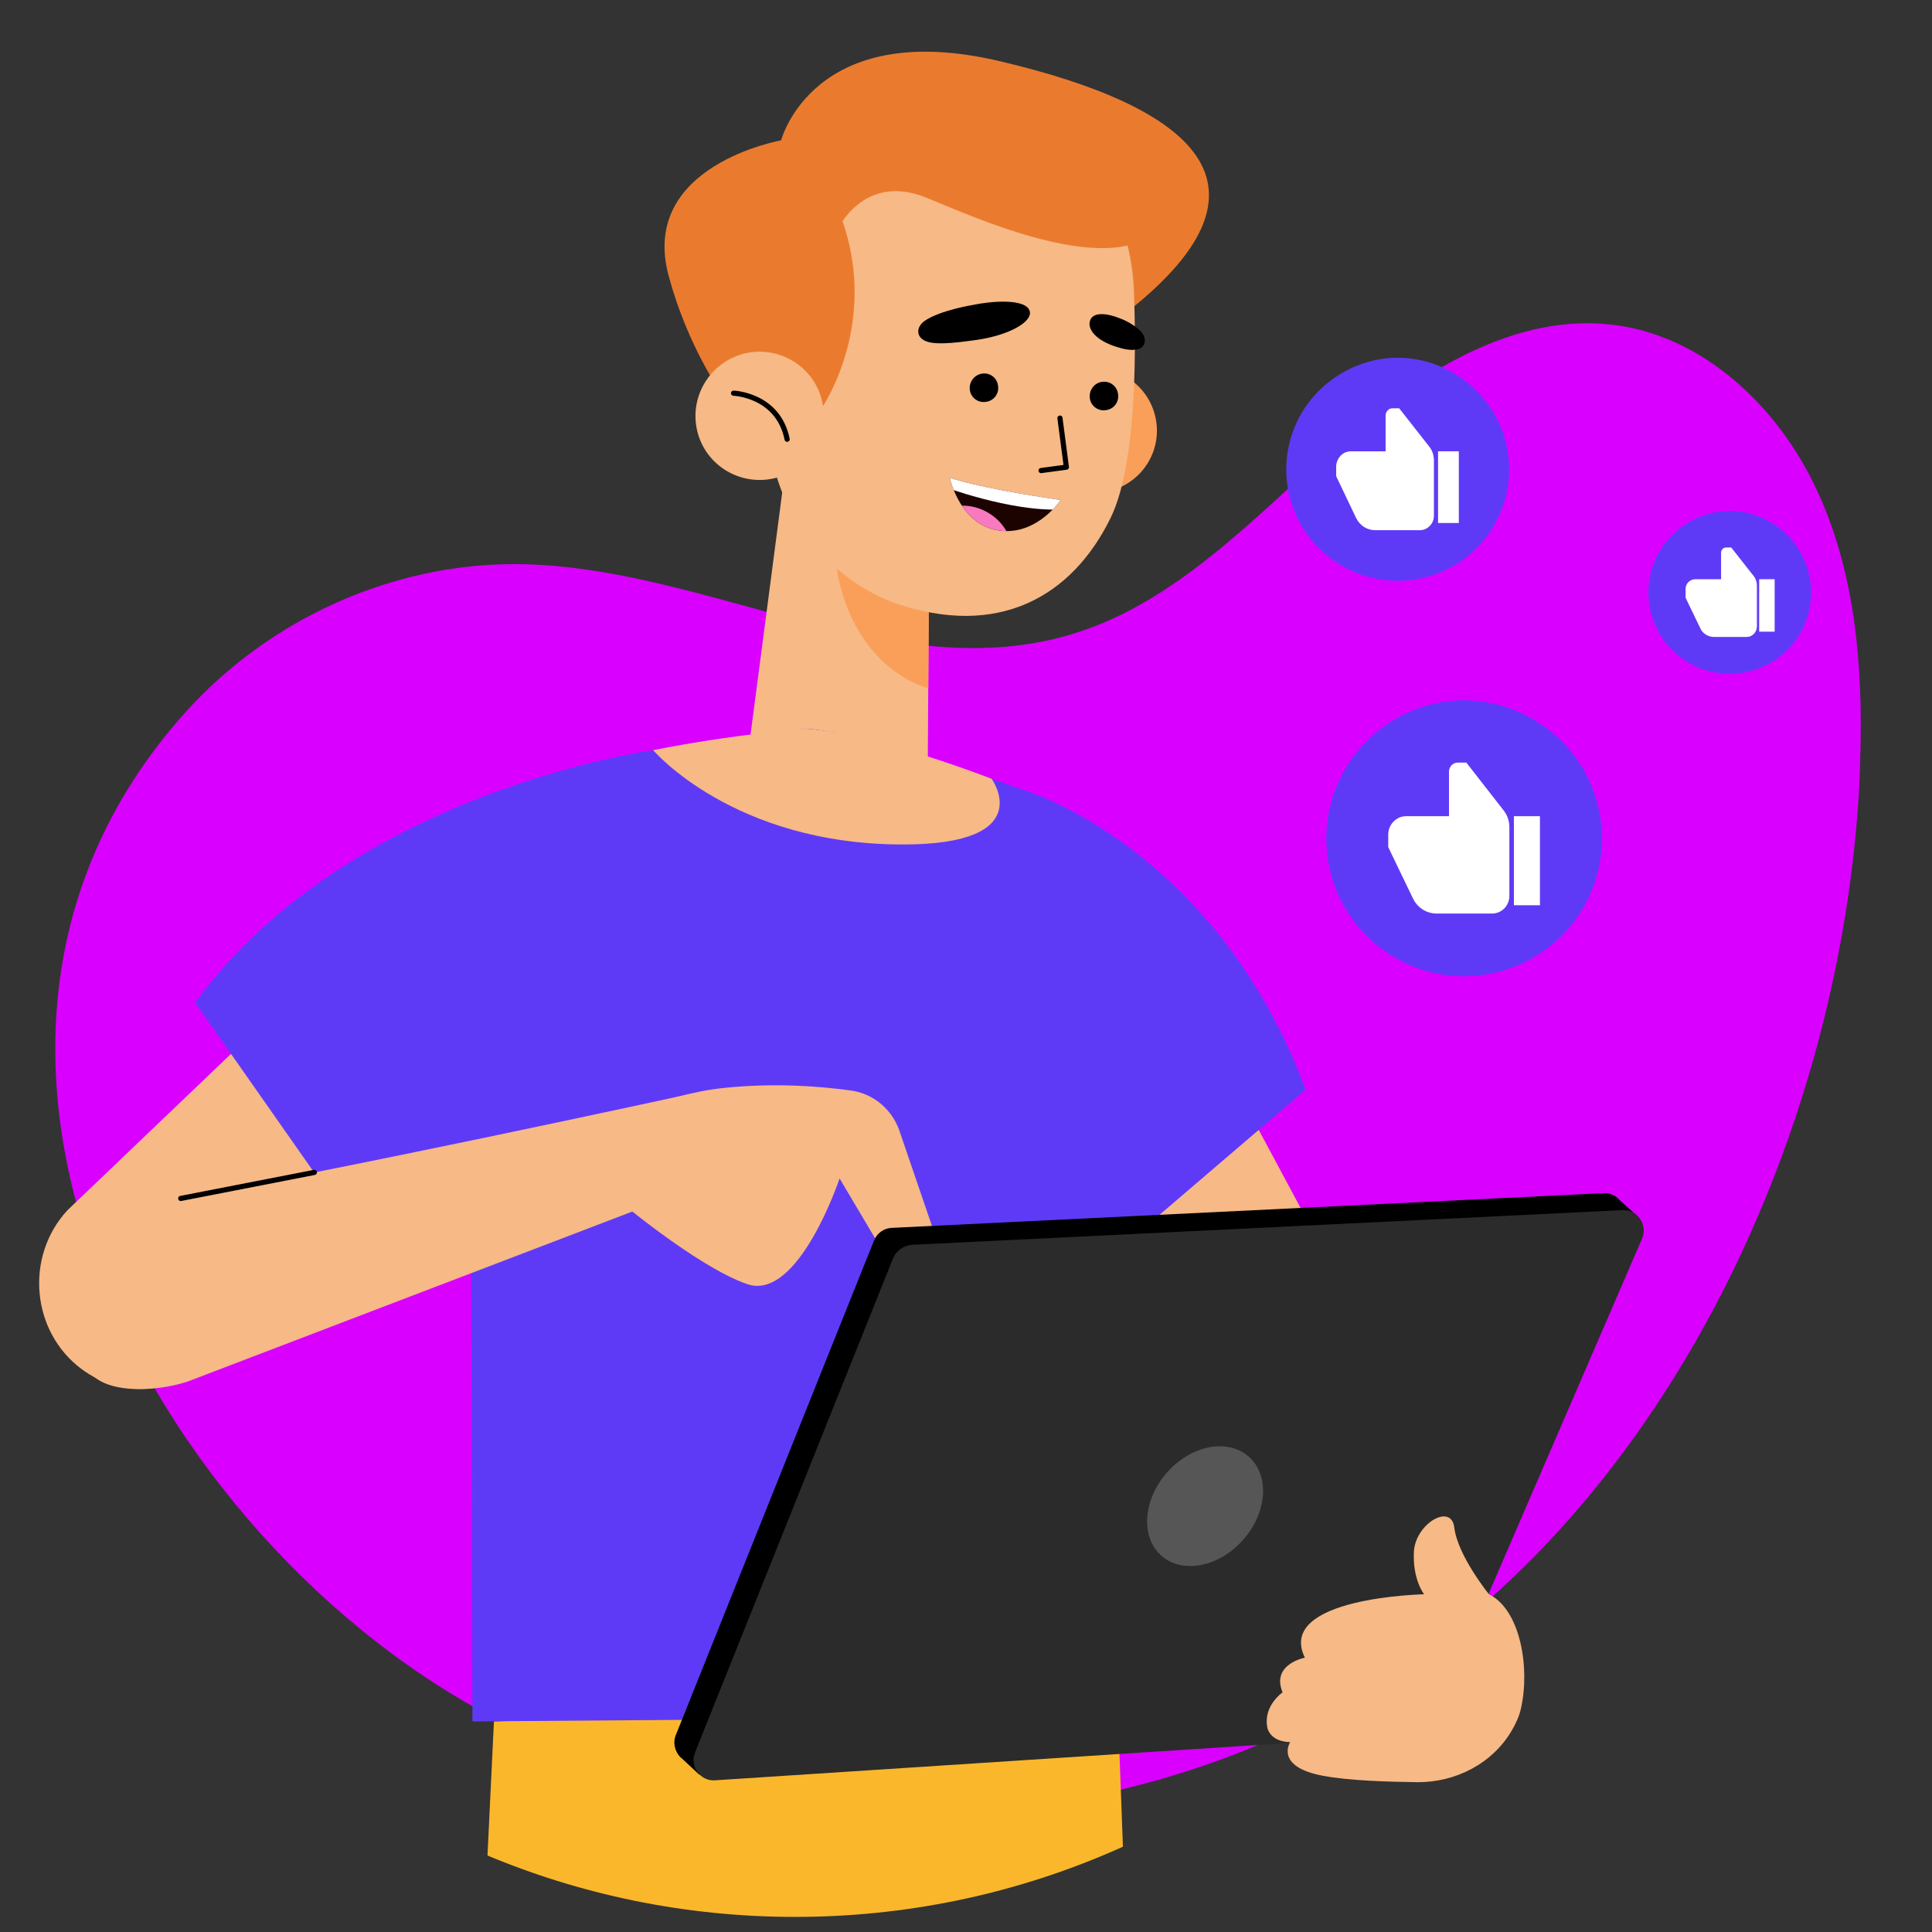 <?xml version="1.0" encoding="utf-8"?>
<!-- Generator: Adobe Illustrator 27.3.0, SVG Export Plug-In . SVG Version: 6.00 Build 0)  -->
<svg version="1.1" id="Layer_1" xmlns="http://www.w3.org/2000/svg" xmlns:xlink="http://www.w3.org/1999/xlink" x="0px" y="0px"
	 viewBox="0 0 512 512" style="enable-background:new 0 0 512 512;" xml:space="preserve">
<rect x="0" y="0" width="512" height="512" fill="#333333" stroke="none"/>
<style type="text/css">
	.st0{display:none;}
	.st1{display:inline;}
	.st2{fill:#DA00FF;}
	.st3{fill:#5F3AF6;}
	.st4{fill:#FBB72B;}
	.st5{fill:#F5E0E0;}
	.st6{fill:#FFFFFF;}
	.st7{fill:#372F66;}
	.st8{fill:#5F67AF;}
	.st9{fill:#F7AC41;}
	.st10{fill:#FFD766;}
	.st11{fill:#FFBB4D;}
	.st12{fill:#E8AB4F;}
	.st13{clip-path:url(#SVGID_00000049930855454682753210000016004721190094760853_);}
	.st14{fill:#EA7B2E;}
	.st15{fill:#FA9F59;}
	.st16{fill:#F7B986;}
	.st17{fill:none;stroke:#000000;stroke-width:1.37;stroke-linecap:round;stroke-linejoin:round;stroke-miterlimit:10;}
	.st18{clip-path:url(#XMLID_00000011027250704809231920000017717633986657262752_);fill:#F879C0;}
	.st19{clip-path:url(#XMLID_00000011027250704809231920000017717633986657262752_);fill:#FFFFFF;}
	.st20{fill:#2B2B2B;}
	.st21{fill:#565656;}
</style>
<g class="st0">
	<g class="st1">
		<g>
			<path class="st2" d="M480.4,136.4c-10-21.6-29.1-39.7-51.9-43.1c-27.6-4.1-53.8,13.1-75.1,31.9c-21.2,18.8-41.5,40.7-68.2,49.1
				c-47.8,15-97.2-17.8-147.1-18.2c-32.6-0.2-65,14.3-87.2,39c-82.7,92.2-1.5,229.7,93.2,270.4c76.4,32.8,169.2,24.9,236.1-25.6
				c63.8-48.2,103.2-132.7,110.5-214.3c0.6-6.4,1-12.8,1.1-19.1C492.6,182.6,490.5,158,480.4,136.4z"/>
			<path class="st3" d="M298.4,486.4c0,0-22-39.5-17.8-118.1c1.5-27.9,38.4-107.5-46.6-138.5c-6.6-2.4-33.1-5.4-33.1-5.4
				c-76.3,16.1-116.5,41.4-84.2,142c12.3,38.2-7.7,116.8-7.7,116.8s5.9,20,54.3,24.7C203.9,511.9,298.4,486.4,298.4,486.4z"/>
			<g>
				<path class="st4" d="M261.5,153.7c7.2-19.1-12.4-41.6-25.5-46.4c-11-4.1-13.6-4.7-34.2-9.8c-2.6-0.6-14.9-2.6-19.1-0.8
					c-7.5,1.3-14.8,3.5-21.4,7c-8.7,4.6-25.2,26.4-30.5,37.4c-5.3,11.1-2,10-24.7,34.1c-0.9,0.9-20.7,19.9-5.1,34
					c4.7,4.3,11.2,4.4,16.4,8c7.2,5.1,15.2,5.6,22.5,3.3c7.9,0.5,15.6-3.5,25.1-4.4c7.1-0.7,12.8,3.3,19.6,2
					c5.9-1.2,10.3-7.5,15.9-8.9c15-3.8,23-3,41.6-4c4.8-0.3,19.3-3.5,27.3-13.3C276.4,183.3,255.6,169.3,261.5,153.7z"/>
				<path class="st5" d="M240,174.8c-0.2,21.1-5.7,36.7-26.6,39.1c-20.8,2.4-39.3-19.9-41.7-40.9c-2.4-21,12.6-40,33.4-42.3
					C226,128.3,240.3,144.5,240,174.8z"/>
				<path class="st5" d="M221.9,241.9c0.3,12.5-38.5,9.3-38.9,0c-1-25.4,0.1-77.7,0.1-77.7l37.2-4.2
					C220.2,159.9,221.1,205.7,221.9,241.9z"/>
				<path class="st4" d="M222.3,120.2c-0.6-9.8-4.8-14.1-15.3-13c-11.5,1.2-23,6.1-30.7,14c-10.2,10.6-19,22.8-25.6,35.9
					c-4.2,8.3-9.2,19.7-5.8,29.1c0.2,0.6,0.7,0.9,1.2,1.1c0.3,1.8,2.3,3.6,3.4,4.8c1,1,2,2,3,2.9c1.1,1.3,2.3,2.6,3.5,3.8
					c0.8,1.9,1.6,3.7,2.4,5.2c2.8,5.3,6.5,9.6,12.1,11.9c11.4,4.5,21,2.2,24.4-10.3c2.1-7.6,0.8-15.6,1.4-23.3
					c0.7-9.3,5.3-17.1,10.6-24.5C215.3,146.1,223.2,135.1,222.3,120.2z"/>
			</g>
			<g>
				<polygon class="st6" points="218.5,274.7 309.1,430.1 472.4,374.1 423.8,186.8 				"/>
				<polygon class="st4" points="381.5,405.3 305.2,237.5 341.1,222.2 407.6,396.4 				"/>
				<polygon class="st4" points="253.4,334.7 440.9,252.8 451.8,287.6 273.5,369 				"/>
			</g>
			<path class="st5" d="M332.2,334.6c0,0-3.2,5.5,10.1-7.9c13.4-13.4,16.3-19.5,22.4-22.3c1-0.5,2.3,2.3,2.7,3.5
				c0.4,1.2-3.1,12.5-3.1,12.5s8.5-2.4,12-4.3c3.5-1.9,11.2-8.9,15.5-8.1c2.9,0.5,2.9,9.3,4.5,12.8c1.6,3.5-6.4,10.4-6.4,10.4
				s-10.2,8.2-13.3,9c-13.4,3.9-34.5,10.9-34.5,10.9L332.2,334.6z"/>
			<path class="st7" d="M219.1,423.4c-22,0.9-34.2-12.8-62.3-53.4c-25.6-37-25.2-29.8-33.3-59.2c-4.2-15.4-4.1-28.3-1.7-39.1
				c-11,12.2-23.5,34.7-13.9,69.4c8.1,29.4,7.6,22.2,33.3,59.3c28.1,40.7,40.4,54.3,62.3,53.4c22-0.9,149.2-95.1,149.2-95.1
				l-4.3-14.7C311.2,369.3,235.3,422.8,219.1,423.4z"/>
			<g>
				<g>
					<path class="st8" d="M385.2,143.8c0,22-17.8,39.8-39.8,39.8c-22,0-39.8-17.8-39.8-39.8c0-22,17.8-39.8,39.8-39.8
						C367.4,104,385.2,121.8,385.2,143.8z"/>
					<g>
						<path class="st6" d="M362.3,128.2c-3.7-5.1-10.8-6.2-15.9-2.5c-3.5,2.5-5.1,6.7-4.6,10.7c-3.6-1.7-8.1-1.4-11.5,1.1
							c-5.1,3.7-6.2,10.8-2.5,15.9c0.2,0.3,0.5,0.6,0.8,0.9l0,0c0,0,5.3,7.6,32.8,9.8c0,0,0.7,0.1,0.9-0.6
							c4.2-17.7,3.2-26.9,1.9-31.1C363.8,130.8,363.2,129.4,362.3,128.2z"/>
					</g>
				</g>
				<g>
					<path class="st8" d="M303.6,62.9c-10,9.8-26,9.7-35.8-0.3c-9.8-10-9.7-26,0.3-35.8c10-9.8,26-9.7,35.8,0.3
						C313.7,37.1,313.6,53.1,303.6,62.9z"/>
					<g>
						<path class="st6" d="M300.5,45.6c0.7-3.9-2-7.6-6-8.3c-2.7-0.4-5.3,0.7-6.9,2.7c-0.8-2.4-2.9-4.3-5.6-4.8
							c-3.9-0.6-7.7,2-8.3,5.9c0,0.3-0.1,0.5-0.1,0.8l0,0c0,0-1.1,5.8,10.2,19.2c0,0,0.3,0.4,0.7,0.1c9.9-6,13.6-10.6,14.9-13
							C299.9,47.4,300.3,46.5,300.5,45.6z"/>
					</g>
				</g>
				<g>
					<path class="st4" d="M423.8,69.8c-14.3,14-37.2,13.9-51.3-0.4c-14.1-14.3-13.9-37.2,0.4-51.3c13.2-13,36-15.1,51.3,0.4
						C438.3,32.8,438.1,55.7,423.8,69.8z"/>
					<g>
						<path class="st6" d="M419.3,44.9c0.9-5.6-2.9-11-8.5-11.9c-3.9-0.6-7.6,1-9.9,3.8c-1.2-3.5-4.2-6.2-8.1-6.8
							c-5.6-0.9-11,2.9-11.9,8.5c-0.1,0.4-0.1,0.7-0.1,1.1l0,0c0,0-1.6,8.3,14.6,27.6c0,0,0.4,0.5,1,0.2
							c14.2-8.6,19.5-15.1,21.4-18.6C418.5,47.6,419.1,46.3,419.3,44.9z"/>
					</g>
				</g>
			</g>
			<path class="st3" d="M135,248.7c0,0-42.7,24.3-27.2,80.7c8.1,29.4,7.6,22.2,33.3,59.2c28.1,40.7,40.4,54.3,62.3,53.4
				c22-0.9,148.2-90.1,148.2-90.1l-13.7-33.4c0,0-112.4,53.8-121.1,54.3c-8.8,0.6-30.7-36-38.2-73c-11.8-58-30.2-54.3-30.2-54.3
				L135,248.7z"/>
		</g>
	</g>
	<g class="st1">
		<g>
			<g>
				<g>
					<g>
						<path class="st9" d="M450.2,52.8l-0.2,13.6c-0.1,2-1.5,3.9-3.8,5.6c-1.3,0.9-2.8,1.8-4.6,2.6c-2,0.9-4.3,1.7-6.8,2.5
							c-1.4,0.4-2.9,0.8-4.5,1.2c-8.7,2-19.5,3.2-31.3,3.1c-27.6-0.2-49.6-7.2-49.1-15.7l0.2-13.6c0,0,32.8,3.7,50.5,3.8
							c12.1,0.1,30.7-1.4,41.4-2.3c1.2-0.1,2.3-0.2,3.3-0.3C448.3,53,450.2,52.8,450.2,52.8z"/>
					</g>
				</g>
				<g>
					<g>
						<path class="st10" d="M450.2,52.7c-0.5,8.4-23.4,15.1-51,14.9c-1.8,0-3.5-0.1-5.2-0.1c-5.5-0.2-10.7-0.7-15.5-1.4
							c-17.1-2.5-28.7-7.9-28.3-14.1c0.5-8.4,23.4-15.1,51-14.9c8.3,0.1,16.1,0.7,23,1.9c0.4,0.1,0.7,0.1,1.1,0.2
							c2.2,0.4,4.3,0.8,6.3,1.3c1.9,0.5,3.6,1,5.3,1.5C445.3,44.8,450.4,48.6,450.2,52.7z"/>
					</g>
				</g>
				<g>
					<g>
						<g>
							<path class="st11" d="M444.2,52.6c-0.5,7.3-20.6,13.1-44.9,12.9C375,65.4,355.6,59.3,356,52c0.5-7.3,20.6-13.1,44.9-12.9
								C425.3,39.2,444.7,45.3,444.2,52.6z M358.8,52c-0.4,6.8,17.7,12.5,40.5,12.6c22.8,0.2,41.7-5.2,42.1-12
								c0.4-6.8-17.7-12.5-40.5-12.6C378.1,39.8,359.2,45.2,358.8,52z"/>
						</g>
					</g>
				</g>
			</g>
			<g>
				<g>
					<g>
						<path class="st9" d="M456.6,36.2l-0.2,13.6c-0.1,2-1.5,3.9-3.8,5.6c-1.3,0.9-2.8,1.8-4.6,2.6c-2,0.9-4.3,1.7-6.8,2.5
							c-1.4,0.4-2.9,0.8-4.5,1.2c-8.7,2-19.5,3.2-31.3,3.1c-27.6-0.2-49.6-7.2-49.1-15.7l0.2-13.6c0,0,32.8,3.7,50.5,3.8
							c12.1,0.1,30.7-1.4,41.4-2.3c1.2-0.1,2.3-0.2,3.3-0.3C454.7,36.4,456.6,36.2,456.6,36.2z"/>
					</g>
				</g>
				<g>
					<g>
						<path class="st10" d="M456.6,36c-0.5,8.4-23.4,15.1-51,14.9c-1.8,0-3.5-0.1-5.2-0.1c-5.5-0.2-10.7-0.7-15.5-1.4
							c-17.1-2.5-28.7-7.9-28.3-14.1c0.5-8.4,23.4-15.1,51-14.9c8.3,0.1,16.1,0.7,23,1.9c0.4,0.1,0.7,0.1,1.1,0.2
							c2.2,0.4,4.3,0.8,6.3,1.3c1.9,0.5,3.6,1,5.3,1.5C451.7,28.1,456.9,31.9,456.6,36z"/>
					</g>
				</g>
				<g>
					<g>
						<path class="st6" d="M443.2,25.3c-14.2,8.6-28.5,17.1-42.8,25.5c-5.5-0.2-10.7-0.7-15.5-1.4c15.2-9,30.5-18,45.7-27.1
							c0.4,0.1,0.7,0.1,1.1,0.2c2.2,0.4,4.3,0.8,6.3,1.3C439.8,24.3,441.5,24.8,443.2,25.3z"/>
					</g>
				</g>
				<g>
					<g>
						<g>
							<path class="st11" d="M450.6,36c-0.5,7.3-20.6,13.1-44.9,12.9c-24.3-0.2-43.7-6.3-43.2-13.6c0.5-7.3,20.6-13.1,44.9-12.9
								C431.7,22.6,451.1,28.7,450.6,36z M365.2,35.4c-0.4,6.8,17.7,12.5,40.5,12.6c22.8,0.2,41.7-5.2,42.1-12
								c0.4-6.8-17.7-12.5-40.5-12.6C384.6,23.2,365.7,28.6,365.2,35.4z"/>
						</g>
					</g>
				</g>
			</g>
			<g>
				<g>
					<g>
						<path class="st9" d="M446.8,17.8l-0.2,13.6c-0.1,2-1.5,3.9-3.8,5.6c-1.3,0.9-2.8,1.8-4.6,2.6c-2,0.9-4.3,1.7-6.8,2.5
							c-1.4,0.4-2.9,0.8-4.5,1.2c-8.7,2-19.5,3.2-31.3,3.1c-27.6-0.2-49.6-7.2-49.1-15.7l0.2-13.6c0,0,32.8,3.7,50.5,3.8
							c12.1,0.1,30.7-1.4,41.4-2.3c1.2-0.1,2.3-0.2,3.3-0.3C444.9,18,446.8,17.8,446.8,17.8z"/>
					</g>
				</g>
				<g>
					<g>
						<path class="st10" d="M446.8,17.7c-0.5,8.4-23.4,15.1-51,14.9c-1.8,0-3.5-0.1-5.2-0.1c-5.5-0.2-10.7-0.7-15.5-1.4
							c-17.1-2.5-28.7-7.9-28.3-14.1c0.5-8.4,23.4-15.1,51-14.9c8.3,0.1,16.1,0.7,23,1.9c0.4,0.1,0.7,0.1,1.1,0.2
							c2.2,0.4,4.3,0.8,6.3,1.3c1.9,0.5,3.6,1,5.3,1.5C441.9,9.7,447.1,13.5,446.8,17.7z"/>
					</g>
				</g>
				<g>
					<g>
						<path class="st6" d="M433.4,6.9c-14.2,8.6-28.5,17.1-42.8,25.5c-5.5-0.2-10.7-0.7-15.5-1.4c15.2-9,30.5-18,45.7-27.1
							c0.4,0.1,0.7,0.1,1.1,0.2c2.2,0.4,4.3,0.8,6.3,1.3C430,5.9,431.7,6.4,433.4,6.9z"/>
					</g>
				</g>
				<g>
					<g>
						<g>
							<path class="st11" d="M440.8,17.6c-0.5,7.3-20.6,13.1-44.9,12.9c-24.3-0.2-43.7-6.3-43.2-13.6c0.5-7.3,20.6-13.1,44.9-12.9
								C421.9,4.2,441.3,10.3,440.8,17.6z M355.4,17c-0.4,6.8,17.7,12.5,40.5,12.6c22.8,0.2,41.7-5.2,42.1-12
								c0.4-6.8-17.7-12.5-40.5-12.6C374.7,4.8,355.9,10.2,355.4,17z"/>
						</g>
					</g>
				</g>
				<g>
					<g>
						<g>
							<path class="st12" d="M395.1,27.1v-2.4c-2.7,0-5.5-0.5-7.2-1l1.1-1.6c1.7,0.6,4.1,1,6.8,1c3.3,0,5.6-1,5.6-2.3
								c0-1.3-1.8-2.1-5.3-2.8c-4.8-1-7.7-2-7.7-4.1c0-2,2.8-3.5,7.1-3.8V7.5h2.9v2.3c2.8,0,4.7,0.4,6.1,0.8l-1.2,1.6
								c-1-0.3-2.9-0.8-5.9-0.8c-3.6,0-5,1.1-5,2c0,1.2,1.7,1.9,5.8,2.7c4.8,1,7.3,2.2,7.3,4.4c0,1.9-2.6,3.6-7.4,4v2.5H395.1z"/>
						</g>
					</g>
				</g>
			</g>
			<g>
				<g>
					<path class="st6" d="M399.1,68.7c-17.3,0-29.3-3.2-29.4-3.2c-0.6-0.1-0.9-0.7-0.7-1.3c0.1-0.6,0.7-0.9,1.3-0.7
						c0.1,0,13.9,3.7,33.1,3.1c0.6,0,1.1,0.4,1.1,1c0,0.6-0.4,1.1-1,1.1C401.9,68.7,400.5,68.7,399.1,68.7z"/>
				</g>
			</g>
		</g>
	</g>
	<g class="st1">
		<g>
			<g>
				<g>
					<g>
						<path class="st9" d="M394,154.9l-0.2,13.6c-0.1,2-1.5,3.9-3.8,5.6c-1.3,0.9-2.8,1.8-4.6,2.6c-2,0.9-4.3,1.7-6.8,2.5
							c-1.4,0.4-2.9,0.8-4.5,1.2c-8.7,2-19.5,3.2-31.3,3.1c-27.6-0.2-49.6-7.2-49.1-15.7l0.2-13.6c0,0,32.8,3.7,50.5,3.8
							c12.1,0.1,30.7-1.4,41.4-2.3c1.2-0.1,2.3-0.2,3.3-0.3C392.1,155.1,394,154.9,394,154.9z"/>
					</g>
				</g>
				<g>
					<g>
						<path class="st10" d="M394,154.8c-0.5,8.4-23.4,15.1-51,14.9c-1.8,0-3.5-0.1-5.2-0.1c-5.5-0.2-10.7-0.7-15.5-1.4
							c-17.1-2.5-28.7-7.9-28.3-14.1c0.5-8.4,23.4-15.1,51-14.9c8.3,0.1,16.1,0.7,23,1.9c0.4,0.1,0.7,0.1,1.1,0.2
							c2.2,0.4,4.3,0.8,6.3,1.3c1.9,0.5,3.6,1,5.3,1.5C389.2,146.8,394.3,150.6,394,154.8z"/>
					</g>
				</g>
				<g>
					<g>
						<g>
							<path class="st11" d="M388.1,154.7c-0.5,7.3-20.6,13.1-44.9,12.9c-24.3-0.2-43.7-6.3-43.2-13.6c0.5-7.3,20.6-13.1,44.9-12.9
								C369.1,141.3,388.5,147.4,388.1,154.7z M302.7,154.1c-0.4,6.8,17.7,12.5,40.5,12.6c22.8,0.2,41.7-5.2,42.1-12
								c0.4-6.8-17.7-12.5-40.5-12.6C322,141.9,303.1,147.3,302.7,154.1z"/>
						</g>
					</g>
				</g>
			</g>
			<g>
				<g>
					<g>
						<path class="st9" d="M400.5,138.3l-0.2,13.6c-0.1,2-1.5,3.9-3.8,5.6c-1.3,0.9-2.8,1.8-4.6,2.6c-2,0.9-4.3,1.7-6.8,2.5
							c-1.4,0.4-2.9,0.8-4.5,1.2c-8.7,2-19.5,3.2-31.3,3.1c-27.6-0.2-49.6-7.2-49.1-15.7l0.2-13.6c0,0,32.8,3.7,50.5,3.8
							c12.1,0.1,30.7-1.4,41.4-2.3c1.2-0.1,2.3-0.2,3.3-0.3C398.6,138.4,400.5,138.3,400.5,138.3z"/>
					</g>
				</g>
				<g>
					<g>
						<path class="st10" d="M400.5,138.1c-0.5,8.4-23.4,15.1-51,14.9c-1.8,0-3.5-0.1-5.2-0.1c-5.5-0.2-10.7-0.7-15.5-1.4
							c-17.1-2.5-28.7-7.9-28.3-14.1c0.5-8.4,23.4-15.1,51-14.9c8.3,0.1,16.1,0.7,23,1.9c0.4,0.1,0.7,0.1,1.1,0.2
							c2.2,0.4,4.3,0.8,6.3,1.3c1.9,0.5,3.6,1,5.3,1.5C395.6,130.2,400.7,134,400.5,138.1z"/>
					</g>
				</g>
				<g>
					<g>
						<path class="st6" d="M387,127.4c-14.2,8.6-28.5,17.1-42.8,25.5c-5.5-0.2-10.7-0.7-15.5-1.4c15.2-9,30.5-18,45.7-27.1
							c0.4,0.1,0.7,0.1,1.1,0.2c2.2,0.4,4.3,0.8,6.3,1.3C383.6,126.3,385.4,126.8,387,127.4z"/>
					</g>
				</g>
				<g>
					<g>
						<g>
							<path class="st11" d="M394.5,138.1c-0.5,7.3-20.6,13.1-44.9,12.9c-24.3-0.2-43.7-6.3-43.2-13.6c0.5-7.3,20.6-13.1,44.9-12.9
								C375.6,124.7,395,130.8,394.5,138.1z M309.1,137.4c-0.4,6.8,17.7,12.5,40.5,12.6c22.8,0.2,41.7-5.2,42.1-12
								c0.4-6.8-17.7-12.5-40.5-12.6C328.4,125.3,309.5,130.6,309.1,137.4z"/>
						</g>
					</g>
				</g>
			</g>
			<g>
				<g>
					<g>
						<path class="st9" d="M390.7,119.9l-0.2,13.6c-0.1,2-1.5,3.9-3.8,5.6c-1.3,0.9-2.8,1.8-4.6,2.6c-2,0.9-4.3,1.7-6.8,2.5
							c-1.4,0.4-2.9,0.8-4.5,1.2c-8.7,2-19.5,3.2-31.3,3.1c-27.6-0.2-49.6-7.2-49.1-15.7l0.2-13.6c0,0,32.8,3.7,50.5,3.8
							c12.1,0.1,30.7-1.4,41.4-2.3c1.2-0.1,2.3-0.2,3.3-0.3C388.8,120.1,390.7,119.9,390.7,119.9z"/>
					</g>
				</g>
				<g>
					<g>
						<path class="st10" d="M390.7,119.7c-0.5,8.4-23.4,15.1-51,14.9c-1.8,0-3.5-0.1-5.2-0.1c-5.5-0.2-10.7-0.7-15.5-1.4
							c-17.1-2.5-28.7-7.9-28.3-14.1c0.5-8.4,23.4-15.1,51-14.9c8.3,0.1,16.1,0.7,23,1.9c0.4,0.1,0.7,0.1,1.1,0.2
							c2.2,0.4,4.3,0.8,6.3,1.3c1.9,0.5,3.6,1,5.3,1.5C385.8,111.8,390.9,115.6,390.7,119.7z"/>
					</g>
				</g>
				<g>
					<g>
						<path class="st6" d="M377.2,109c-14.2,8.6-28.5,17.1-42.8,25.5c-5.5-0.2-10.7-0.7-15.5-1.4c15.2-9,30.5-18,45.7-27.1
							c0.4,0.1,0.7,0.1,1.1,0.2c2.2,0.4,4.3,0.8,6.3,1.3C373.8,107.9,375.6,108.4,377.2,109z"/>
					</g>
				</g>
				<g>
					<g>
						<g>
							<path class="st11" d="M384.7,119.7c-0.5,7.3-20.6,13.1-44.9,12.9c-24.3-0.2-43.7-6.3-43.2-13.6c0.5-7.3,20.6-13.1,44.9-12.9
								C365.8,106.3,385.2,112.4,384.7,119.7z M299.3,119c-0.4,6.8,17.7,12.5,40.5,12.6c22.8,0.2,41.7-5.2,42.1-12
								c0.4-6.8-17.7-12.5-40.5-12.6C318.6,106.9,299.7,112.3,299.3,119z"/>
						</g>
					</g>
				</g>
				<g>
					<g>
						<g>
							<path class="st12" d="M339,129.1v-2.4c-2.7,0-5.5-0.5-7.2-1l1.1-1.6c1.7,0.6,4.1,1,6.8,1c3.3,0,5.6-1,5.6-2.3
								c0-1.3-1.8-2.1-5.3-2.8c-4.8-1-7.7-2-7.7-4.1c0-2,2.8-3.5,7.1-3.8v-2.4h2.9v2.3c2.8,0,4.7,0.4,6.1,0.8l-1.2,1.6
								c-1-0.3-2.9-0.8-5.9-0.8c-3.6,0-5,1.1-5,2c0,1.2,1.7,1.9,5.8,2.7c4.8,1,7.3,2.2,7.3,4.4c0,1.9-2.6,3.6-7.4,4v2.5H339z"/>
						</g>
					</g>
				</g>
			</g>
			<g>
				<g>
					<path class="st6" d="M343,170.8c-17.3,0-29.3-3.2-29.4-3.2c-0.6-0.1-0.9-0.7-0.7-1.3c0.1-0.6,0.7-0.9,1.3-0.7
						c0.1,0,13.9,3.7,33.1,3.1c0.6,0,1.1,0.4,1.1,1c0,0.6-0.4,1.1-1,1.1C345.8,170.7,344.4,170.8,343,170.8z"/>
				</g>
			</g>
		</g>
	</g>
	<g class="st1">
		<g>
			<g>
				<g>
					<g>
						<path class="st9" d="M319.5,57.5l-0.2,13.6c-0.1,2-1.5,3.9-3.8,5.6c-1.3,0.9-2.8,1.8-4.6,2.6c-2,0.9-4.3,1.7-6.8,2.5
							c-1.4,0.4-2.9,0.8-4.5,1.2c-8.7,2-19.5,3.2-31.3,3.1c-27.6-0.2-49.6-7.2-49.1-15.7l0.2-13.6c0,0,32.8,3.7,50.5,3.8
							c12.1,0.1,30.7-1.4,41.4-2.3c1.2-0.1,2.3-0.2,3.3-0.3C317.7,57.7,319.5,57.5,319.5,57.5z"/>
					</g>
				</g>
				<g>
					<g>
						<path class="st10" d="M319.5,57.4c-0.5,8.4-23.4,15.1-51,14.9c-1.8,0-3.5-0.1-5.2-0.1c-5.5-0.2-10.7-0.7-15.5-1.4
							c-17.1-2.5-28.7-7.9-28.3-14.1c0.5-8.4,23.4-15.1,51-14.9c8.3,0.1,16.1,0.7,23,1.9c0.4,0.1,0.7,0.1,1.1,0.2
							c2.2,0.4,4.3,0.8,6.3,1.3c1.9,0.5,3.6,1,5.3,1.5C314.7,49.4,319.8,53.2,319.5,57.4z"/>
					</g>
				</g>
				<g>
					<g>
						<g>
							<path class="st11" d="M313.6,57.3c-0.5,7.3-20.6,13.1-44.9,12.9c-24.3-0.2-43.7-6.3-43.2-13.6c0.5-7.3,20.6-13.1,44.9-12.9
								C294.6,43.9,314,50,313.6,57.3z M228.2,56.7c-0.4,6.8,17.7,12.5,40.5,12.6c22.8,0.2,41.7-5.2,42.1-12s-17.7-12.5-40.5-12.6
								C247.5,44.5,228.6,49.9,228.2,56.7z"/>
						</g>
					</g>
				</g>
			</g>
			<g>
				<g>
					<g>
						<path class="st9" d="M326,40.9l-0.2,13.6c-0.1,2-1.5,3.9-3.8,5.6c-1.3,0.9-2.8,1.8-4.6,2.6c-2,0.9-4.3,1.7-6.8,2.5
							c-1.4,0.4-2.9,0.8-4.5,1.2c-8.7,2-19.5,3.2-31.3,3.1c-27.6-0.2-49.6-7.2-49.1-15.7l0.2-13.6c0,0,32.8,3.7,50.5,3.8
							c12.1,0.1,30.7-1.4,41.4-2.3c1.2-0.1,2.3-0.2,3.3-0.3C324.1,41.1,326,40.9,326,40.9z"/>
					</g>
				</g>
				<g>
					<g>
						<path class="st10" d="M326,40.7c-0.5,8.4-23.4,15.1-51,14.9c-1.8,0-3.5-0.1-5.2-0.1c-5.5-0.2-10.7-0.7-15.5-1.4
							c-17.1-2.5-28.7-7.9-28.3-14.1c0.5-8.4,23.4-15.1,51-14.9c8.3,0.1,16.1,0.7,23,1.9c0.4,0.1,0.7,0.1,1.1,0.2
							c2.2,0.4,4.3,0.8,6.3,1.3c1.9,0.5,3.6,1,5.3,1.5C321.1,32.8,326.2,36.6,326,40.7z"/>
					</g>
				</g>
				<g>
					<g>
						<path class="st6" d="M312.6,30c-14.2,8.6-28.5,17.1-42.8,25.5c-5.5-0.2-10.7-0.7-15.5-1.4c15.2-9,30.5-18,45.7-27.1
							c0.4,0.1,0.7,0.1,1.1,0.2c2.2,0.4,4.3,0.8,6.3,1.3C309.2,28.9,310.9,29.4,312.6,30z"/>
					</g>
				</g>
				<g>
					<g>
						<g>
							<path class="st11" d="M320,40.7c-0.5,7.3-20.6,13.1-44.9,12.9c-24.3-0.2-43.7-6.3-43.2-13.6c0.5-7.3,20.6-13.1,44.9-12.9
								C301.1,27.3,320.5,33.4,320,40.7z M234.6,40c-0.4,6.8,17.7,12.5,40.5,12.6c22.8,0.2,41.7-5.2,42.1-12
								c0.4-6.8-17.7-12.5-40.5-12.6C253.9,27.9,235,33.2,234.6,40z"/>
						</g>
					</g>
				</g>
			</g>
			<g>
				<g>
					<g>
						<path class="st9" d="M316.2,22.5L316,36.1c-0.1,2-1.5,3.9-3.8,5.6c-1.3,0.9-2.8,1.8-4.6,2.6c-2,0.9-4.3,1.7-6.8,2.5
							c-1.4,0.4-2.9,0.8-4.5,1.2c-8.7,2-19.5,3.2-31.3,3.1c-27.6-0.2-49.6-7.2-49.1-15.7l0.2-13.6c0,0,32.8,3.7,50.5,3.8
							c12.1,0.1,30.7-1.4,41.4-2.3c1.2-0.1,2.3-0.2,3.3-0.3C314.3,22.7,316.2,22.5,316.2,22.5z"/>
					</g>
				</g>
				<g>
					<g>
						<path class="st10" d="M316.2,22.3c-0.5,8.4-23.4,15.1-51,14.9c-1.8,0-3.5-0.1-5.2-0.1c-5.5-0.2-10.7-0.7-15.5-1.4
							c-17.1-2.5-28.7-7.9-28.3-14.1c0.5-8.4,23.4-15.1,51-14.9c8.3,0.1,16.1,0.7,23,1.9c0.4,0.1,0.7,0.1,1.1,0.2
							c2.2,0.4,4.3,0.8,6.3,1.3c1.9,0.5,3.6,1,5.3,1.5C311.3,14.4,316.4,18.2,316.2,22.3z"/>
					</g>
				</g>
				<g>
					<g>
						<path class="st6" d="M302.7,11.6c-14.2,8.6-28.5,17.1-42.8,25.5c-5.5-0.2-10.7-0.7-15.5-1.4c15.2-9,30.5-18,45.7-27.1
							c0.4,0.1,0.7,0.1,1.1,0.2c2.2,0.4,4.3,0.8,6.3,1.3C299.4,10.6,301.1,11.1,302.7,11.6z"/>
					</g>
				</g>
				<g>
					<g>
						<g>
							<path class="st11" d="M310.2,22.3c-0.5,7.3-20.6,13.1-44.9,12.9C241,35,221.6,28.9,222,21.6c0.5-7.3,20.6-13.1,44.9-12.9
								C291.3,8.9,310.7,15,310.2,22.3z M224.8,21.7c-0.4,6.8,17.7,12.5,40.5,12.6c22.8,0.2,41.7-5.2,42.1-12
								c0.4-6.8-17.7-12.5-40.5-12.6C244.1,9.5,225.2,14.9,224.8,21.7z"/>
						</g>
					</g>
				</g>
				<g>
					<g>
						<g>
							<path class="st12" d="M264.5,31.7v-2.4c-2.7,0-5.5-0.5-7.2-1l1.1-1.6c1.7,0.6,4.1,1,6.8,1c3.3,0,5.6-1,5.6-2.3
								c0-1.3-1.8-2.1-5.3-2.8c-4.8-1-7.7-2-7.7-4.1c0-2,2.8-3.5,7.1-3.8v-2.4h2.9v2.3c2.8,0,4.7,0.4,6.1,0.8l-1.2,1.6
								c-1-0.3-2.9-0.8-5.9-0.8c-3.6,0-5,1.1-5,2c0,1.2,1.7,1.9,5.8,2.7c4.8,1,7.3,2.2,7.3,4.4c0,1.9-2.6,3.6-7.4,4v2.5H264.5z"/>
						</g>
					</g>
				</g>
			</g>
			<g>
				<g>
					<path class="st6" d="M268.5,73.4c-17.3,0-29.3-3.2-29.4-3.2c-0.6-0.1-0.9-0.7-0.7-1.3c0.1-0.6,0.7-0.9,1.3-0.7
						c0.1,0,13.9,3.7,33.1,3.1c0.6,0,1.1,0.4,1.1,1c0,0.6-0.4,1.1-1,1.1C271.3,73.3,269.9,73.4,268.5,73.4z"/>
				</g>
			</g>
		</g>
	</g>
</g>
<g>
	<g>
		<path class="st2" d="M481.4,129.7c-10.1-21.7-29.3-39.9-52.3-43.4c-27.8-4.2-54.2,13.2-75.5,32.1c-21.3,18.9-41.8,41-68.7,49.4
			c-48.1,15.1-97.8-18-148-18.3c-32.8-0.2-65.4,14.4-87.8,39.3C-34.1,281.6,47.7,420.1,143,461c76.9,33.1,170.3,25.1,237.7-25.7
			c64.3-48.5,103.8-133.6,111.2-215.7c0.6-6.4,1-12.9,1.1-19.3C493.7,176.2,491.6,151.4,481.4,129.7z"/>
		<g>
			<path class="st3" d="M419.3,241c-10.4,17.3-32.8,22.9-50.1,12.5c-17.3-10.4-22.9-32.8-12.5-50.1c9.6-16,31.3-23.8,50.1-12.5
				C424.1,201.3,429.7,223.7,419.3,241z"/>
			<g>
				<rect x="401.2" y="216.3" class="st6" width="6.9" height="23.6"/>
				<path class="st6" d="M372.6,216.3H384v-11.8c0-1.3,1-2.4,2.3-2.4h2.3l9.9,12.7c1,1.3,1.5,2.8,1.5,4.4v18.2c0,2.6-2,4.7-4.6,4.7
					h-14.7c-2.6,0-5-1.5-6.2-3.9l-6.6-13.7V221C368,218.4,370.1,216.3,372.6,216.3z"/>
			</g>
		</g>
		<g>
			<path class="st3" d="M395.7,139.6c-8.4,14-26.5,18.5-40.5,10.1c-14-8.4-18.5-26.5-10.1-40.5c7.8-12.9,25.3-19.2,40.5-10.1
				C399.6,107.5,404.1,125.6,395.7,139.6z"/>
			<g>
				<rect x="381.1" y="119.6" class="st6" width="5.5" height="19"/>
				<path class="st6" d="M358,119.6h9.2v-9.5c0-1,0.8-1.9,1.8-1.9h1.8l8,10.2c0.8,1,1.2,2.3,1.2,3.6v14.7c0,2.1-1.7,3.8-3.7,3.8
					h-11.9c-2.1,0-4-1.2-5-3.2l-5.3-11.1v-2.8C354.3,121.3,355.9,119.6,358,119.6z"/>
			</g>
		</g>
		<g>
			<path class="st3" d="M476.9,168.1c-6.1,10.2-19.4,13.5-29.6,7.4c-10.2-6.1-13.5-19.4-7.4-29.6c5.7-9.4,18.5-14,29.6-7.4
				C479.7,144.7,483,157.9,476.9,168.1z"/>
			<g>
				<rect x="466.2" y="153.5" class="st6" width="4.1" height="13.9"/>
				<path class="st6" d="M449.3,153.5h6.8v-7c0-0.8,0.6-1.4,1.3-1.4h1.4l5.9,7.5c0.6,0.7,0.9,1.7,0.9,2.6V166c0,1.5-1.2,2.8-2.7,2.8
					h-8.7c-1.5,0-3-0.9-3.6-2.3l-3.9-8.1v-2.1C446.6,154.7,447.8,153.5,449.3,153.5z"/>
			</g>
		</g>
		<g>
			<defs>
				<path id="SVGID_1_" d="M-1-30.4v326.7C-1,413.2,93.8,508,210.7,508s211.7-94.8,211.7-211.7V-30.4H-1z"/>
			</defs>
			<clipPath id="SVGID_00000052076469964539713820000006829769750210534302_">
				<use xlink:href="#SVGID_1_"  style="overflow:visible;"/>
			</clipPath>
			<g style="clip-path:url(#SVGID_00000052076469964539713820000006829769750210534302_);">
				<polygon class="st4" points="130.9,456.2 127.2,533 299.2,533 296.2,452 				"/>
				<g>
					<path class="st14" d="M207,37.2c0,0,8.5-32.8,58.3-20.9c49.9,11.8,77.9,32.7,31.3,68c0,0-41.9-9.2-75.9-9.5
						C186.8,74.6,207,37.2,207,37.2z"/>
					<path class="st14" d="M207,37.2c0,0-37.7,6.6-29.8,35.9c9.7,35.9,34.6,55,34.6,55l8.9-53.3L207,37.2z"/>
					<path class="st15" d="M273.8,116.6c1.4,9,9.8,15.2,18.8,13.8c9-1.4,15.2-9.8,13.8-18.8c-1.4-9-9.8-15.2-18.8-13.8
						C278.5,99.1,272.4,107.6,273.8,116.6z"/>
					<polygon class="st16" points="246.2,148.7 245.8,213.8 197.4,206.2 211.1,101.4 					"/>
					<path class="st15" d="M246,182.4c0,0-26.5-6.1-25.2-46.8c0.3-9.3,25.4,14.7,25.4,14.7L246,182.4z"/>
					<path class="st16" d="M276.5,39.7c16.5,3.4,23.4,21.5,24,37.5c0.7,18.3,0.4,46.7-6.2,60.1c-10.2,20.8-29.7,32-57.2,22.5
						c0,0-35.8-11.2-34-56.2C205.3,44.5,241.5,32.5,276.5,39.7z"/>
					<g>
						<path d="M288.8,105.4c0.2,2.1,2.1,3.6,4.2,3.3c2.1-0.2,3.6-2.1,3.3-4.2c-0.2-2.1-2.1-3.6-4.2-3.3
							C290.1,101.4,288.6,103.3,288.8,105.4z"/>
						<path d="M257,103.2c0.2,2.1,2.1,3.6,4.2,3.3c2.1-0.2,3.6-2.1,3.3-4.2c-0.2-2.1-2.1-3.6-4.2-3.3
							C258.3,99.3,256.8,101.1,257,103.2z"/>
						<path d="M257.9,80.8c0,0-8.7,1.4-12.8,4.2c-2.5,1.7-2.4,4.7,0.8,5.6c2.9,0.9,9.1,0,12.8-0.5c9-1.3,14.9-4.9,14.2-7.6
							C272,79,262.6,79.8,257.9,80.8z"/>
						<path d="M296.6,84.3c0,0,3.4,1.1,5.8,3.6c1.5,1.6,1.3,4-0.7,4.6c-1.8,0.5-3.7,0.1-5.9-0.6c-5.3-1.7-7.5-4.5-7-6.7
							C289.5,82.3,293.9,83.2,296.6,84.3z"/>
						<polyline class="st17" points="280.9,110.8 282.6,123.8 275.9,124.7 						"/>
						<g>
							<defs>
								<path id="XMLID_5_" d="M281.1,132.5c-22.6-3.3-29.4-5.9-29.4-5.9s2.8,13.4,14.1,14.1C275.2,141.4,281.1,132.5,281.1,132.5z"
									/>
							</defs>
							<use xlink:href="#XMLID_5_"  style="overflow:visible;fill:#1D0300;"/>
							<clipPath id="XMLID_00000160892292119972390890000017728614318289346239_">
								<use xlink:href="#XMLID_5_"  style="overflow:visible;"/>
							</clipPath>
							<path style="clip-path:url(#XMLID_00000160892292119972390890000017728614318289346239_);fill:#F879C0;" d="M242.2,152.5
								c2.7,7.1,10.6,10.6,17.6,7.9c7.1-2.7,10.6-10.6,7.9-17.6c-2.7-7.1-10.6-10.6-17.6-7.9C243.1,137.6,239.6,145.5,242.2,152.5z"
								/>
							<path style="clip-path:url(#XMLID_00000160892292119972390890000017728614318289346239_);fill:#FFFFFF;" d="M281.3,135
								c-13.6,0.7-32-6.3-32-6.3l-0.1-9.8l9.2,0.2l27.5,9.6C285.9,128.7,283.2,134.9,281.3,135z"/>
						</g>
					</g>
					<path class="st14" d="M218.1,107.6c0,0,15.8-23.3,4-52.1c0,0-29.2-6-23.4,37.9L218.1,107.6z"/>
					<path class="st14" d="M221.7,61.3c0,0,6.9-15.8,23.8-8.9s63.2,28,67.2-3.4c2.8-21.7-31.6-23.7-39.2-21.8
						c-17.6,4.4-14-5.8-37.2,1c-23.2,6.8-26.7,34.9-26.7,34.9L221.7,61.3z"/>
					<g>
						<path class="st16" d="M184.5,112.8c1.4,9.3,10.1,15.6,19.4,14.2c9.3-1.4,15.6-10.1,14.2-19.4c-1.4-9.3-10.1-15.6-19.4-14.2
							C189.4,94.9,183.1,103.6,184.5,112.8z"/>
						<path class="st17" d="M194.4,104.2c0,0,11.8,0.4,14.2,12.2"/>
					</g>
				</g>
				<g>
					<g>
						<g>
							<path class="st16" d="M257.9,272.2c0,0,36.5,76.3,76.2,130.4c4.8,6.5,18.6,15.4,29.9,9.4l0,0c11.7-3.2,20.6-16.3,15.3-27.3
								l-71.8-133.9L257.9,272.2z"/>
							<g>
								<g>
									<path class="st3" d="M274.1,210.4c0,0,48.9,16.1,71.9,78.4l-52.1,44.6L274.1,210.4z"/>
								</g>
							</g>
						</g>
					</g>
					<g>
						<path class="st3" d="M204.8,194.3c-27.4,2.8-38.8,5.6-59.7,12.4c-4.7,1.5-8.8,4.6-13,6.8c-13,6.8-9.1,21.5-7.5,36.6l0.6,206.1
							l171-1.3l6.5-198.1c1.4-20.9-11-40.2-30.1-47c-21.5-7.6-47.7-16.1-59.1-16.7L204.8,194.3z"/>
						<line x1="300.5" y1="326.1" x2="302" y2="283.9"/>
						<path class="st16" d="M262.8,206.4c0,0-30-11.8-49.3-13.3c0,0-19.3,1.5-40.4,5.7c0,0,21.2,25,66.2,25
							C275.4,223.8,262.8,206.4,262.8,206.4z"/>
					</g>
					<g>
						<g>
							<path class="st16" d="M156.7,275.5L56.1,360.3c-9.4,9.3-23.9,10.4-34.5,2.5l0,0c-13.3-9.9-15.1-29.8-3.7-42.1l94.9-90.7
								c11.4-12.4,30.1-13.4,42.6-2.3l0,0C169.5,240.1,170,262.3,156.7,275.5z"/>
							<g>
								<path class="st3" d="M173.1,198.8c0,0-80.5,10.8-121.4,66.9l52.9,75.5l63.8-39.1l11.6-72.7L173.1,198.8z"/>
							</g>
						</g>
						<g>
							<g>
								<g>
									<path class="st16" d="M49.8,366.1l128.7-49.2l3.5-26.8c0,0-94.7,20.7-148.5,30c-9.6,1.7-18.1,24.6-15,33.8l3.9,7.3
										C25.3,369.9,41.2,369,49.8,366.1z"/>
								</g>
							</g>
							<path class="st16" d="M159.9,298.5c0,0,15.2-8.5,32.1-10.2c13.5-1.4,25.6-0.4,33.5,0.7c5.9,0.8,10.8,4.9,12.8,10.5l10.7,31.3
								c1.2,3.4-0.5,7.1-3.9,8.4h0c-3.1,1.2-6.6,0-8.3-2.8l-14.3-24.1c0,0-10.9,32.7-24.5,28c-13.6-4.7-35.8-23.6-35.8-23.6
								L159.9,298.5z"/>
							<line class="st17" x1="83.3" y1="310.7" x2="47.9" y2="317.6"/>
						</g>
					</g>
				</g>
			</g>
		</g>
		<g>
			<g>
				<g>
					<path d="M433.9,322.3l-4.8-4.4c-0.1-0.1-0.2-0.3-0.4-0.4l-0.1-0.1l0,0c-1-0.8-2.2-1.3-3.7-1.2l-188.6,9.2
						c-2.1,0.1-3.9,1.4-4.7,3.4l-52.5,131c-0.8,1.9-0.3,4,0.8,5.4l0,0l0,0c0.2,0.3,0.5,0.6,0.8,0.8l4.6,4.3l7.9-3.7l176.8-11.5
						c2-0.1,3.7-1.3,4.5-3.1l50.7-118.1l1,0.6L433.9,322.3z"/>
					<path class="st20" d="M236.7,333.4l-52.5,131c-1.5,3.7,1.4,7.7,5.3,7.4l185.7-12.1c2-0.1,3.7-1.3,4.5-3.1l55.4-128.2
						c1.7-3.7-1.1-7.9-5.1-7.7l-188.6,9.2C239.3,330.2,237.5,331.5,236.7,333.4z"/>
				</g>
				<path class="st21" d="M329.5,408c-6.4,7.3-16.1,9.2-21.7,4.3c-5.6-4.9-4.9-14.8,1.4-22c6.4-7.3,16.1-9.2,21.7-4.3
					C336.5,390.9,335.9,400.7,329.5,408z"/>
			</g>
			<path class="st16" d="M394.6,422.5c0,0-8.3-10.2-9.2-17.7c-0.8-6.6-10.3-1-10.7,6.4c-0.4,7.4,2.7,11.3,2.7,11.3
				s-39.4,0.8-31.6,16.8c0,0-9,1.7-5.9,9.2c0,0-5,3.4-4.1,9c0,0,0.3,4,6.1,4.2c0,0-4.2,6.5,8.7,8.9c6.9,1.3,17.2,1.6,25.2,1.7
				c10.1,0,19.8-5,24.9-13.8c1.1-1.9,2-3.9,2.4-5.9C405.5,441.9,402.9,426.6,394.6,422.5z"/>
		</g>
	</g>
</g>
<g class="st0">
	<g class="st1">
		<g>
			<path class="st2" d="M494.1,144c-10.8-21.4-31.3-39.4-55.8-42.8c-29.7-4.1-57.9,13-80.7,31.7c-22.8,18.7-44.6,40.4-73.3,48.8
				c-51.3,14.9-104.4-17.7-158.1-18.1c-35-0.2-70.8,13.4-93.7,38.8c-63.1,69.8,5.9,252.2,99.9,284.5c83.8,28.8,182.1,8.9,254-41.2
				c68.6-47.9,110.9-131.9,118.8-212.9c0.6-6.4,1-12.7,1.2-19C507.1,189.9,504.8,165.4,494.1,144z"/>
			<g>
				<g>
					<polygon class="st3" points="154.4,444.1 170.2,143.2 396.7,143.2 420.4,444.2 					"/>
					<polygon class="st7" points="176.6,143.2 160.8,444.2 125.5,424.2 160.8,143.2 					"/>
					<path class="st4" d="M223,164.5c-0.9-5.2-1.4-10.7-1.4-16.3c0-43.1,29.5-78.1,65.8-78.1c36.3,0,65.8,35,65.8,78.1
						c0,5.6-0.5,11-1.4,16.3h9.1c0.8-5.3,1.3-10.7,1.3-16.3c0-49-33.4-88.7-74.7-88.7c-41.3,0-74.7,39.7-74.7,88.7
						c0,5.6,0.5,11,1.3,16.3H223z"/>
					<g>
						<path class="st4" d="M241.4,357.3c-2.2,2.8-6.2,3.4-9.1,1.2l0,0c-2.8-2.2-3.4-6.2-1.2-9.1l114.2-149c2.2-2.8,6.2-3.4,9.1-1.2
							l0,0c2.8,2.2,3.4,6.2,1.2,9.1L241.4,357.3z"/>
						<path class="st4" d="M292,255.1c-8.5,11.1-24.4,13.2-35.5,4.7c-11.1-8.5-13.2-24.4-4.7-35.5c8.5-11.1,24.4-13.2,35.5-4.7
							C298.4,228.1,300.5,244,292,255.1z"/>
						<path class="st4" d="M324.1,348.2c-8.5,11.1-24.4,13.2-35.5,4.7c-11.1-8.5-13.2-24.4-4.7-35.5c8.5-11.1,24.4-13.2,35.5-4.7
							C330.5,321.2,332.6,337.1,324.1,348.2z"/>
					</g>
				</g>
				<g>
					<path class="st5" d="M77.7,447.4c0,0,31.4,10.6,40.3,15.1c8.9,4.5,53.7,28.1,61.5,30.1c7.8,1.9,16.9,0.8,25.8-1.4
						c8.9-2.2,27.2-14,32.3-17.7c5.1-3.7,34.5-22.3,35.7-24.6c1.2-2.2-2.7-9.1-6-10.4c-3.2-1.3-47.4,10-54.3,6.2
						c-6.8-3.8-28.8-23-28.8-23s23.4,4.2,27.5,5.7c4.2,1.6,22.7,4.3,28.2,3c5.5-1.2,10.8-3.4,10.2-6.5c-0.6-3.1-11-7.1-17.6-9.5
						c-6.6-2.4-26.4-15.3-35-19.2c-8.6-3.8-29.4-2.7-39.8-1.2c-10.3,1.5-38.4,11.2-43.9,11c-5.4-0.2-22.4-4-22.4-4L77.7,447.4z"/>
					<path class="st4" d="M85.4,436.6C80.5,447.7,75,460.8,75,460.8c-26.5-32.2-51.9-66.2-59-91.8l80,24.9
						C96,393.9,95.9,413,85.4,436.6z"/>
				</g>
			</g>
		</g>
		<g>
			<path class="st3" d="M125.5,155.6c-1.2,18.9-17.4,33.3-36.3,32.1c-18.9-1.2-33.3-17.4-32.1-36.3c1.2-18.9,17.4-33.3,36.3-32.1
				C112.3,120.5,126.7,136.7,125.5,155.6z"/>
			<g>
				<path class="st6" d="M106.6,141c-2.9-4.6-9-5.9-13.5-3c-3.1,2-4.7,5.5-4.5,8.9c-3-1.7-6.9-1.7-10,0.3c-4.6,2.9-5.9,9-3,13.5
					c0.2,0.3,0.4,0.6,0.6,0.8l0,0c0,0,4.1,6.9,27.7,10.1c0,0,0.6,0.1,0.8-0.5c4.6-15,4.1-22.9,3.3-26.6
					C107.8,143.4,107.4,142.1,106.6,141z"/>
			</g>
		</g>
		<g>
			<path class="st4" d="M189.7,96.4c-11.1,18.5-35,24.4-53.5,13.4c-18.5-11.1-24.4-35-13.4-53.5c10.3-17.1,33.4-25.4,53.5-13.4
				C194.8,54,200.8,78,189.7,96.4z"/>
			<g>
				<path class="st6" d="M178.3,71.8c-0.5-6.1-6-10.6-12.1-10.1c-4.2,0.4-7.6,3-9.2,6.6c-2.2-3.3-6.1-5.3-10.3-4.9
					c-6.1,0.5-10.6,5.9-10.1,12.1c0,0.4,0.1,0.8,0.2,1.2l0,0c0,0,0.6,9.1,22.6,24.7c0,0,0.5,0.5,1.1-0.1
					c12.5-12.7,16.2-21,17.3-25.1C178.3,74.8,178.4,73.3,178.3,71.8z"/>
			</g>
		</g>
	</g>
</g>
</svg>
